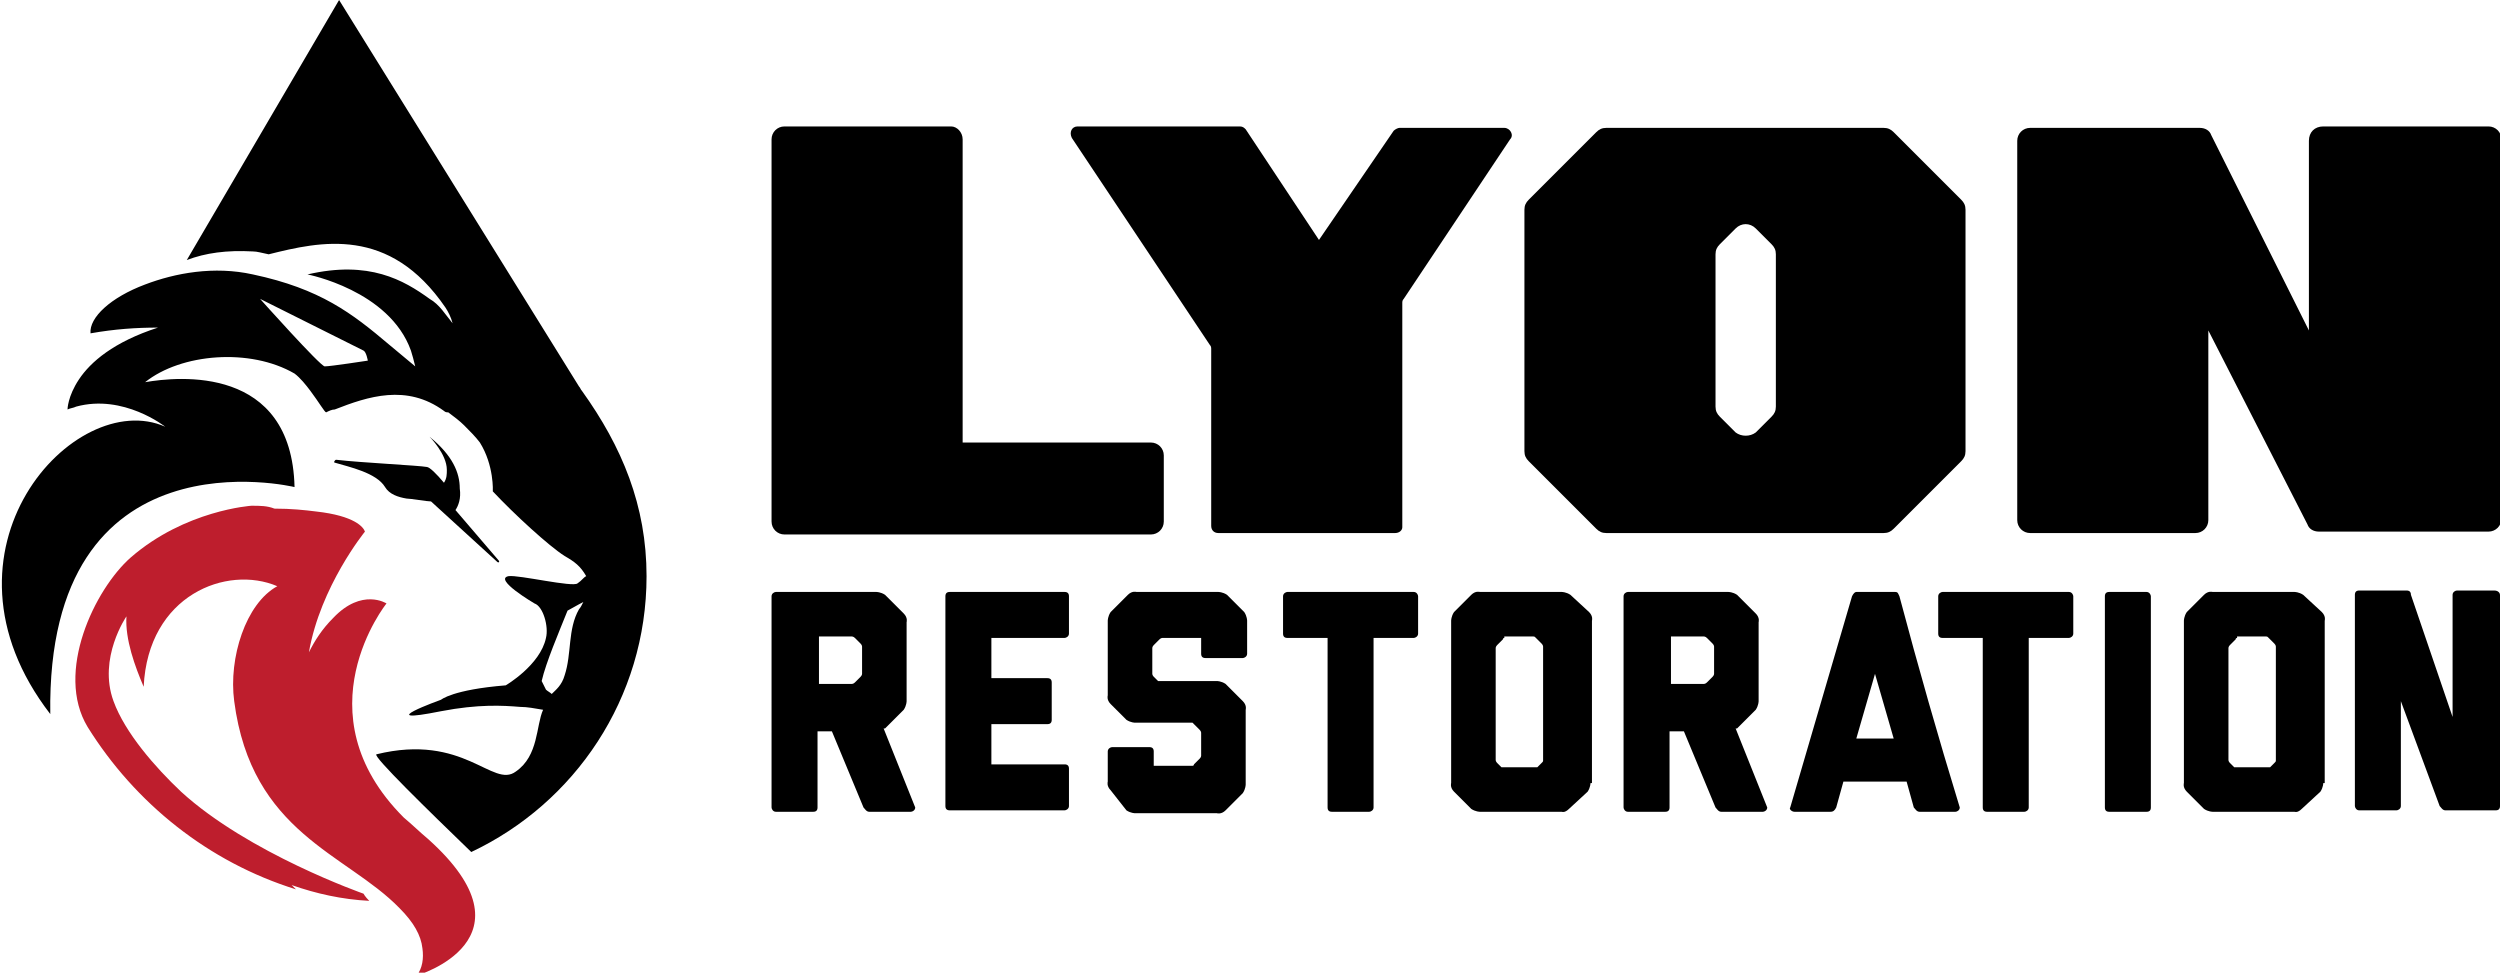 <svg xmlns="http://www.w3.org/2000/svg" xmlns:xlink="http://www.w3.org/1999/xlink" id="Layer_1" x="0px" y="0px" viewBox="0 0 174 67.7" style="enable-background:new 0 0 174 67.7;" xml:space="preserve"><style type="text/css">	.st0{fill:none;}	.st1{fill:#BE1E2D;}</style><g>	<path d="M63.1,48.8c0,0,0,0.3-0.2,0.6l-1.3,1.3l-0.1,0l2.2,5.5c0,0.2-0.2,0.3-0.3,0.3h-2.9c-0.2,0-0.3-0.2-0.4-0.3l-2.2-5.3h-1v5.3  c0,0.2-0.1,0.3-0.3,0.3h-2.6c-0.2,0-0.3-0.2-0.3-0.3V41.5c0-0.2,0.2-0.3,0.3-0.3h7c0,0,0.3,0,0.6,0.2l1.3,1.3  c0.3,0.3,0.2,0.6,0.2,0.6V48.8z M57,47.6h2.3c0,0,0.1,0,0.2-0.1l0.4-0.4c0.1-0.1,0.1-0.2,0.1-0.2V45c0,0,0-0.1-0.1-0.2l-0.4-0.4  c-0.1-0.1-0.2-0.1-0.2-0.1H57V47.6z"></path>	<path d="M69,47.2h3.9c0.2,0,0.3,0.1,0.3,0.3v2.6c0,0.2-0.1,0.3-0.3,0.3H69v2.8h5.1c0.2,0,0.3,0.1,0.3,0.3v2.6  c0,0.2-0.2,0.3-0.3,0.3h-8c-0.2,0-0.3-0.1-0.3-0.3V41.5c0-0.2,0.1-0.3,0.3-0.3h8c0.2,0,0.3,0.1,0.3,0.3v2.6c0,0.2-0.2,0.3-0.3,0.3  H69V47.2z"></path>	<path d="M86.8,43.2L86.8,43.2l0,2.3c0,0.2-0.2,0.3-0.3,0.3h-2.6c-0.2,0-0.3-0.1-0.3-0.3v-1.1h-2.7c0,0-0.1,0-0.2,0.1l-0.4,0.4  c-0.1,0.1-0.1,0.2-0.1,0.2v1.8l0,0c0,0,0,0.1,0.1,0.2l0.3,0.3h4.1c0,0,0.3,0,0.6,0.2l1.2,1.2c0.3,0.3,0.2,0.6,0.2,0.6v5.2  c0,0,0,0.3-0.2,0.6l-1.2,1.2c-0.3,0.3-0.6,0.2-0.6,0.2h-5.7c0,0-0.3,0-0.6-0.2L77.3,55c-0.3-0.3-0.2-0.6-0.2-0.6s0,0,0,0v-2.1  c0-0.2,0.2-0.3,0.3-0.3H80c0.2,0,0.3,0.1,0.3,0.3v1H83c0,0,0.1,0,0.1-0.1l0.4-0.4c0.1-0.1,0.1-0.2,0.1-0.2V51c0,0,0-0.1-0.1-0.2  l-0.4-0.4c0,0-0.1-0.1-0.1-0.1h-4c0,0-0.3,0-0.6-0.2L77.3,49c-0.3-0.3-0.2-0.6-0.2-0.6h0v-5.2h0c0,0,0-0.3,0.2-0.6l1.2-1.2  c0.3-0.3,0.6-0.2,0.6-0.2h5.7c0,0,0.3,0,0.6,0.2l1.2,1.2C86.8,42.9,86.8,43.2,86.8,43.2L86.8,43.2z"></path>	<path d="M98.7,41.5v2.6c0,0.2-0.2,0.3-0.3,0.3h-2.8v11.8c0,0.2-0.2,0.3-0.3,0.3h-2.6c-0.2,0-0.3-0.1-0.3-0.3V44.4h-2.8  c-0.2,0-0.3-0.1-0.3-0.3v-2.6c0-0.2,0.2-0.3,0.3-0.3h8.8C98.6,41.2,98.7,41.4,98.7,41.5z"></path>	<path d="M110.7,54.5c0,0,0,0.3-0.2,0.6l-1.3,1.2c-0.3,0.3-0.5,0.2-0.5,0.2H103c0,0-0.3,0-0.6-0.2l-1.2-1.2  c-0.3-0.3-0.2-0.6-0.2-0.6V43.2c0,0,0-0.3,0.2-0.6l1.2-1.2c0.3-0.3,0.6-0.2,0.6-0.2h5.7c0,0,0.3,0,0.6,0.2l1.3,1.2  c0.3,0.3,0.2,0.6,0.2,0.6V54.5z M104.7,44.4c0,0-0.1,0-0.1,0.1l-0.4,0.4c-0.1,0.1-0.1,0.2-0.1,0.2v7.8c0,0,0,0.1,0.1,0.2l0.3,0.3  h2.5l0.3-0.3c0.1-0.1,0.1-0.1,0.1-0.2V45c0,0,0-0.1-0.1-0.2l-0.4-0.4c-0.1-0.1-0.1-0.1-0.2-0.1H104.7z"></path>	<path d="M122.4,48.8c0,0,0,0.3-0.2,0.6l-1.3,1.3l-0.1,0l2.2,5.5c0,0.2-0.2,0.3-0.3,0.3h-2.9c-0.2,0-0.3-0.2-0.4-0.3l-2.2-5.3h-1  v5.3c0,0.2-0.1,0.3-0.3,0.3h-2.6c-0.2,0-0.3-0.2-0.3-0.3V41.5c0-0.2,0.2-0.3,0.3-0.3h7c0,0,0.3,0,0.6,0.2l1.3,1.3  c0.3,0.3,0.2,0.6,0.2,0.6V48.8z M116.3,47.6h2.3c0,0,0.1,0,0.2-0.1l0.4-0.4c0.1-0.1,0.1-0.2,0.1-0.2V45c0,0,0-0.1-0.1-0.2l-0.4-0.4  c-0.1-0.1-0.2-0.1-0.2-0.1h-2.3V47.6z"></path>	<path d="M136.4,56.2c0,0.2-0.2,0.3-0.3,0.3h-2.5c-0.2,0-0.3-0.2-0.4-0.3l-0.5-1.8h-4.4l-0.5,1.8c-0.1,0.2-0.2,0.3-0.4,0.3h-2.5  c-0.2,0-0.4-0.2-0.3-0.3l4.3-14.7v0c0.1-0.2,0.2-0.3,0.3-0.3h1h0.7h1c0.2,0,0.2,0.1,0.3,0.3v0C133.5,46.4,134.9,51.3,136.4,56.2z   M131.8,51.4l-1.3-4.5l-1.3,4.5H131.8z"></path>	<path d="M144.3,41.5v2.6c0,0.2-0.2,0.3-0.3,0.3h-2.8v11.8c0,0.2-0.2,0.3-0.3,0.3h-2.6c-0.2,0-0.3-0.1-0.3-0.3V44.4h-2.8  c-0.2,0-0.3-0.1-0.3-0.3v-2.6c0-0.2,0.2-0.3,0.3-0.3h8.8C144.2,41.2,144.3,41.4,144.3,41.5z"></path>	<path d="M149.7,41.5v14.7c0,0.2-0.1,0.3-0.3,0.3h-2.6c-0.2,0-0.3-0.1-0.3-0.3V41.5c0-0.2,0.1-0.3,0.3-0.3h2.6  C149.6,41.2,149.7,41.4,149.7,41.5z"></path>	<path d="M161.7,54.5c0,0,0,0.3-0.2,0.6l-1.3,1.2c-0.3,0.3-0.5,0.2-0.5,0.2H154c0,0-0.3,0-0.6-0.2l-1.2-1.2  c-0.3-0.3-0.2-0.6-0.2-0.6V43.2c0,0,0-0.3,0.2-0.6l1.2-1.2c0.3-0.3,0.6-0.2,0.6-0.2h5.7c0,0,0.3,0,0.6,0.2l1.3,1.2  c0.3,0.3,0.2,0.6,0.2,0.6V54.5z M155.7,44.4c0,0-0.1,0-0.1,0.1l-0.4,0.4c-0.1,0.1-0.1,0.2-0.1,0.2v7.8c0,0,0,0.1,0.1,0.2l0.3,0.3  h2.5l0.3-0.3c0.1-0.1,0.1-0.1,0.1-0.2V45c0,0,0-0.1-0.1-0.2l-0.4-0.4c-0.1-0.1-0.1-0.1-0.2-0.1H155.7z"></path>	<path d="M174,41.4v14.7c0,0.2-0.1,0.3-0.3,0.3h-3.5c-0.2,0-0.3-0.2-0.4-0.3l-2.7-7.3v7.3c0,0.2-0.2,0.3-0.3,0.3h-2.6  c-0.2,0-0.3-0.2-0.3-0.3V41.4c0-0.2,0.1-0.3,0.3-0.3h3.3c0.2,0,0.3,0.1,0.3,0.3h0l2.9,8.5l0,0.2v-8.7c0-0.2,0.2-0.3,0.3-0.3h2.6  C173.9,41.1,174,41.3,174,41.4z"></path></g><path class="st0" d="M37.7,47.4c0,0,0.3,0.6,0.3,0.6c0.2,0.1,0.3,0.2,0.4,0.3c0.4-0.3,0.7-0.7,0.9-1.3c0.5-1.6,0.2-3.2,0.9-4.6 c0.1-0.2,0.2-0.4,0.3-0.6c-0.4,0.3-0.8,0.6-1.1,0.7C38.9,44,38,46.2,37.7,47.4z"></path><path class="st1" d="M17.5,35.2c0,0-4.6,0.3-8.4,3.6c-2.5,2.2-5.3,8-3,11.8c3.3,5.3,8.4,9.4,14.5,11.3c0,0-0.1-0.1-0.3-0.3 c1.7,0.6,3.5,1,5.4,1.1c-0.3-0.3-0.4-0.5-0.4-0.5s-8-2.8-12.7-7.1c-1.8-1.7-3.9-4.1-4.7-6.3c-1.1-3,0.9-5.9,0.9-5.9 c-0.1,1.6,0.6,3.5,1.2,4.9c0.3-6.4,5.8-8.5,9.3-7c-2.2,1.2-3.4,5-3,8c1.2,9.2,7.8,10.6,11.5,14.4c1,1,1.5,1.9,1.6,2.8 c0.1,0.7,0,1.4-0.4,1.9c0,0,8.6-2.5,0.8-9.5c-0.6-0.5-1.1-1-1.7-1.5c0,0,0,0,0,0c-7.3-7.3-1.2-14.9-1.2-14.9s-1.7-1.1-3.7,1 c-0.8,0.8-1.3,1.6-1.7,2.4c0.8-4.6,3.9-8.4,3.9-8.4c-0.1-0.3-0.7-1.1-3.4-1.4c-0.8-0.1-1.7-0.2-2.9-0.2 C18.6,35.2,18.1,35.2,17.5,35.2z"></path><path d="M29.9,30.4c0,0,1.2,1.2,1.2,2.3c0,0.3,0,0.6-0.2,0.9c-0.5-0.6-1-1.1-1.2-1.1c-0.5-0.1-4.6-0.3-6.3-0.5 c-0.1,0-0.2,0.2-0.1,0.2c1,0.3,2.9,0.7,3.5,1.7c0.3,0.5,0.9,0.7,1.5,0.8c0.3,0,1.4,0.2,1.7,0.2l4.6,4.2c0.1,0.1,0.2,0,0.1-0.1 l-3-3.5c0.2-0.3,0.4-0.8,0.3-1.5C32,32.9,31.5,31.7,29.9,30.4z"></path><g>	<path class="st0" d="M39.4,42.5c-0.6,1.5-1.5,3.6-1.8,4.9c0,0,0.3,0.6,0.3,0.6c0.2,0.1,0.3,0.2,0.4,0.3c0.4-0.3,0.7-0.7,0.9-1.3  c0.5-1.6,0.2-3.2,0.9-4.6c0.1-0.2,0.2-0.3,0.3-0.5C40.1,42.2,39.6,42.4,39.4,42.5z"></path>	<path class="st0" d="M25.3,24.4c-0.2-0.1-7.2-3.6-7.2-3.6s4.2,4.6,4.5,4.7c0.3,0,3-0.3,3-0.3S25.5,24.5,25.3,24.4z"></path>	<path d="M40.5,27.2c-0.1-0.1-0.1-0.2-0.2-0.3L23.6,0L13,18.1c1.3-0.5,2.8-0.7,4.6-0.6c0.3,0,0.6,0.1,1.1,0.2  c3.6-0.9,8.4-2,12.3,3.7c0.2,0.3,0.4,0.7,0.5,1.1c-0.5-0.6-0.9-1.3-1.6-1.7c-1.8-1.3-4.2-2.7-8.5-1.7c0,0,5.7,1.1,7.2,5.3  c0.1,0.3,0.2,0.7,0.3,1.1c-0.6-0.5-1.2-1-1.8-1.5c-2.6-2.2-4.8-3.9-9.5-4.9c-2.7-0.6-5.4-0.1-7.5,0.7c-2.4,0.9-3.9,2.3-3.8,3.4  c0,0,0,0,0,0c1.7-0.3,3.2-0.4,4.7-0.4c-3.1,1-4.7,2.4-5.5,3.6c-0.8,1.2-0.8,2.1-0.8,2.1c0.2-0.1,0.4-0.1,0.6-0.2  c3.3-0.9,6.2,1.4,6.2,1.4c-6.3-2.8-16.8,8.6-8,20c-0.3-20,17-15.8,17-15.8c-0.2-8.5-8.1-7.7-10.4-7.3c2.5-2,7.3-2.4,10.4-0.6  c0.4,0.3,0.8,0.8,1.1,1.2c0.6,0.8,1,1.5,1.1,1.5c0.2-0.1,0.4-0.2,0.6-0.2c2.3-0.9,5-1.8,7.6,0.1c0.1,0.1,0.2,0.1,0.3,0.1  c0.4,0.3,0.8,0.6,1.1,0.9c0.4,0.4,0.8,0.8,1.1,1.2c1,1.6,0.9,3.4,0.9,3.4c1.5,1.6,3.9,3.8,5,4.5c0.7,0.4,1.1,0.7,1.5,1.4  c-0.2,0.1-0.3,0.3-0.6,0.5c-0.3,0.3-4.1-0.6-4.8-0.5c-1.1,0.2,1.8,1.9,1.8,1.9c0.6,0.2,1,1.6,0.8,2.4c-0.4,1.9-2.8,3.3-2.8,3.3  c-3.7,0.3-4.5,1-4.5,1s-5,1.8,0,0.8c2.6-0.5,4.3-0.4,5.5-0.3c0,0,0,0,0,0c0.5,0,1,0.1,1.6,0.2c-0.5,1.1-0.3,3.2-1.9,4.3  c-1.6,1.2-3.6-2.7-9.7-1.2c-0.3,0.1,3.6,3.9,6.6,6.8C40,55.9,45,48.6,45,40.1C45,35.2,43.3,31.1,40.5,27.2z M22.6,25.5  c-0.3,0-4.5-4.7-4.5-4.7s7,3.5,7.2,3.6c0.2,0.1,0.3,0.7,0.3,0.7S23,25.5,22.6,25.5z M39.3,47c-0.2,0.7-0.6,1-0.9,1.3  c-0.1-0.1-0.3-0.2-0.4-0.3c0,0-0.3-0.6-0.3-0.6c0.3-1.3,1.2-3.4,1.8-4.9c0.2-0.1,0.7-0.4,1.1-0.6c-0.1,0.2-0.2,0.4-0.3,0.5  C39.5,43.8,39.8,45.5,39.3,47z"></path></g><g>	<path d="M67,9.7v21.1h13.1c0.5,0,0.9,0.4,0.9,0.9v4.6c0,0.5-0.4,0.9-0.9,0.9H54.6c-0.5,0-0.9-0.4-0.9-0.9V9.7  c0-0.5,0.4-0.9,0.9-0.9h11.6C66.6,8.8,67,9.2,67,9.7z"></path>	<path d="M97.1,37.1H84.8c-0.3,0-0.5-0.2-0.5-0.5V24.3c0-0.1,0-0.2-0.1-0.3L74.6,9.6c-0.2-0.4,0-0.8,0.4-0.8h11.3  c0.2,0,0.3,0.1,0.4,0.2l5.1,7.7L97,9.1c0.1-0.1,0.3-0.2,0.4-0.2h7.3c0.4,0,0.7,0.5,0.4,0.8l-7.4,11.1c-0.1,0.1-0.1,0.2-0.1,0.3  v15.6C97.6,36.9,97.4,37.1,97.1,37.1z"></path>	<path d="M131.1,37.1h-19.3c-0.3,0-0.5-0.1-0.7-0.3l-4.7-4.7c-0.2-0.2-0.3-0.4-0.3-0.7V14.6c0-0.3,0.1-0.5,0.3-0.7l4.7-4.7  c0.2-0.2,0.4-0.3,0.7-0.3h19.3c0.3,0,0.5,0.1,0.7,0.3l4.7,4.7c0.2,0.2,0.3,0.4,0.3,0.7v16.8c0,0.3-0.1,0.5-0.3,0.7l-4.7,4.7  C131.6,37,131.4,37.1,131.1,37.1z M122.2,30.1l1.1-1.1c0.2-0.2,0.3-0.4,0.3-0.7V17.7c0-0.3-0.1-0.5-0.3-0.7l-1.1-1.1  c-0.4-0.4-1-0.4-1.4,0l-1.1,1.1c-0.2,0.2-0.3,0.4-0.3,0.7v10.6c0,0.3,0.1,0.5,0.3,0.7l1.1,1.1C121.2,30.4,121.8,30.4,122.2,30.1z"></path>	<path d="M161.7,8.8h11.5c0.5,0,0.9,0.4,0.9,0.9v26.4c0,0.5-0.4,0.9-0.9,0.9h-11.8c-0.4,0-0.7-0.2-0.8-0.5L153.7,23v13.2  c0,0.5-0.4,0.9-0.9,0.9h-11.5c-0.5,0-0.9-0.4-0.9-0.9V9.8c0-0.5,0.4-0.9,0.9-0.9h11.8c0.4,0,0.7,0.2,0.8,0.5l6.8,13.6V9.8  C160.7,9.2,161.1,8.8,161.7,8.8z"></path></g></svg>